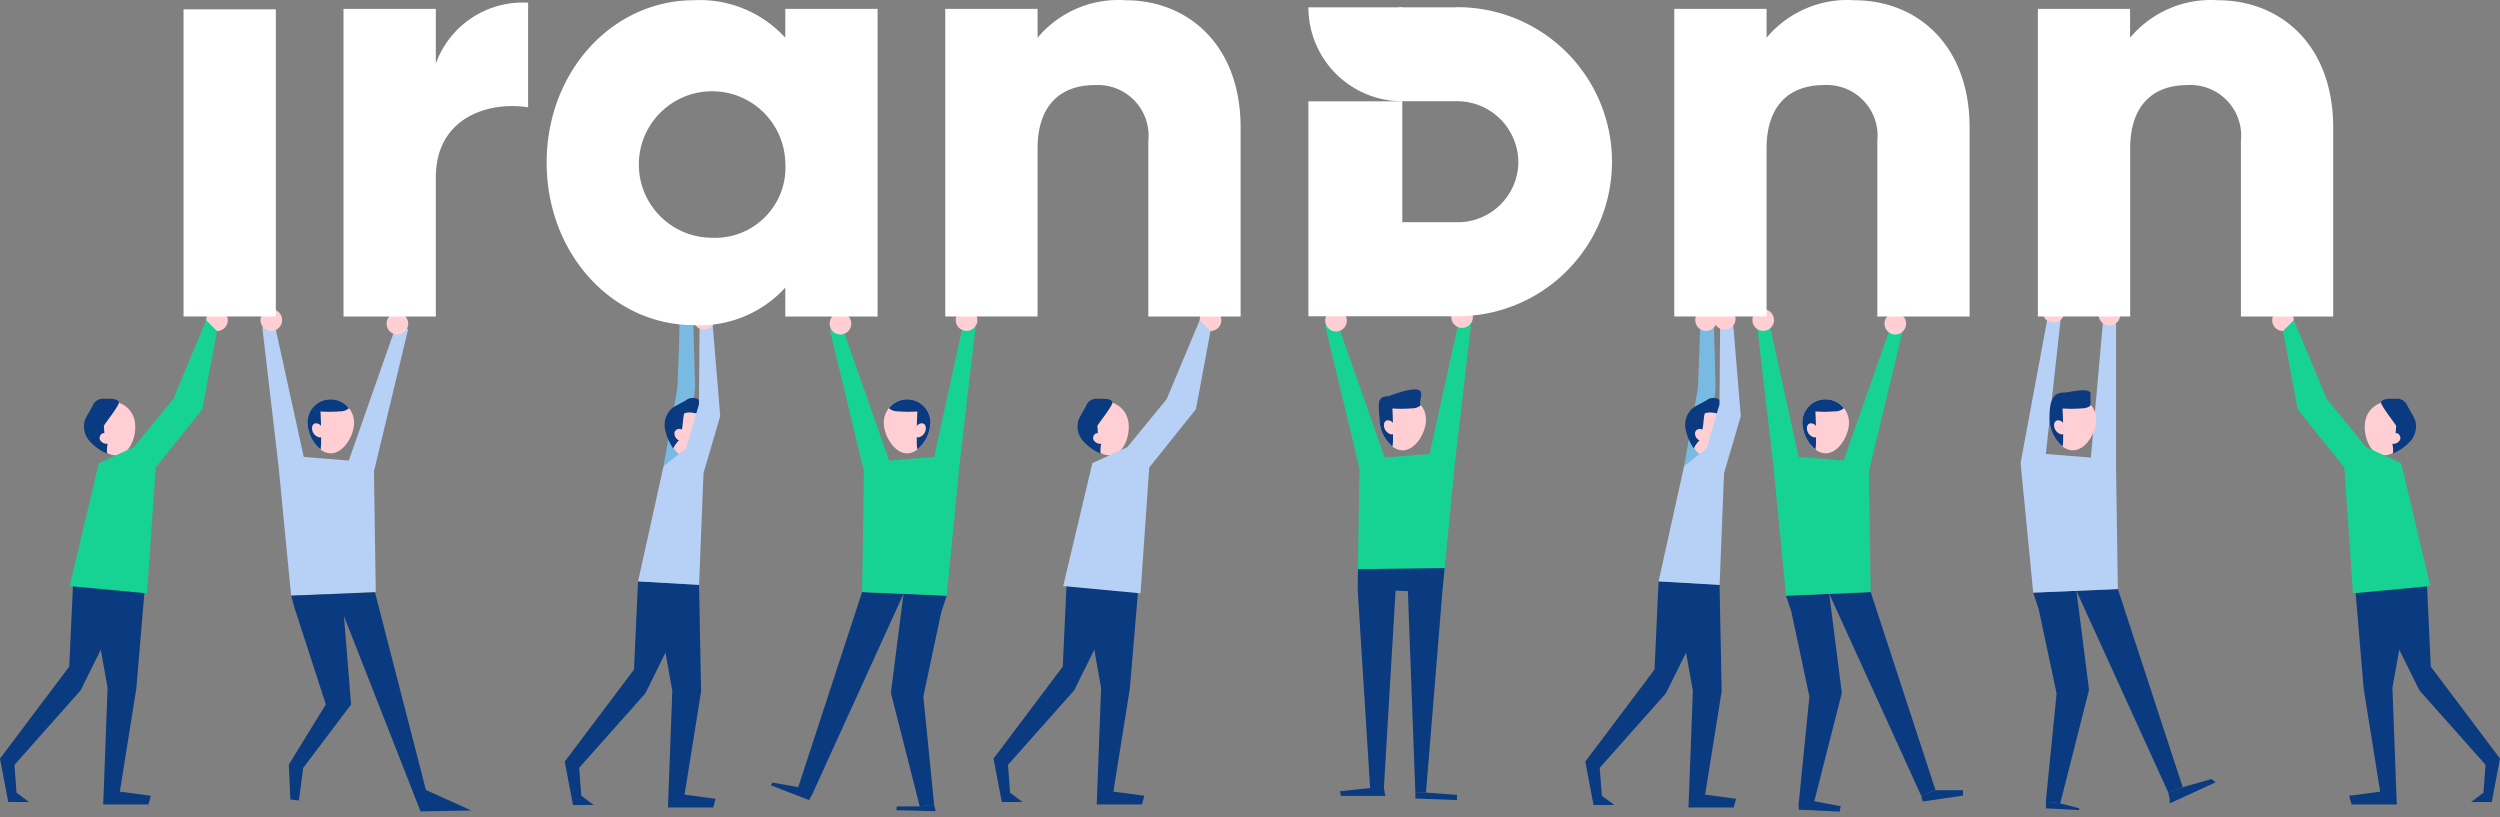 <svg xmlns="http://www.w3.org/2000/svg" xmlns:xlink="http://www.w3.org/1999/xlink" width="832.889" height="272.317"><rect width="100%" height="100%" fill="#808080" stroke="none"/><style><![CDATA[.G{fill:#0a3a7f}.H{fill:#ffcfd3}.I{fill:#16d393}.J{fill:#b6d1f5}]]></style><g class="H"><use xlink:href="#B"/><use xlink:href="#C"/></g><g class="G"><use xlink:href="#D"/><path d="M24.425 192.685l-1.36 29.4L0 252.732 2.754 267.2H9.64l-4.13-3.1-.688-9.294 22.03-24.785 17.9-36.145z"/></g><use xlink:href="#E" class="I"/><use xlink:href="#F" class="G"/><g class="H"><use xlink:href="#B" x="331"/><use xlink:href="#C" x="331"/></g><g class="G"><use xlink:href="#D" x="331"/><path d="M355.425 192.685l-1.36 29.4L331 252.732l2.754 14.458h6.885l-4.13-3.1-.688-9.294 22.03-24.785 17.9-36.145z"/></g><use xlink:href="#E" x="331" class="J"/><use xlink:href="#F" x="331" class="G"/><g class="H"><path d="M803.17 143.654c-1.1 4.15-5.994 8.99-10.143 7.888s-5.988-7.735-4.883-11.884c.693-2.708 2.787-4.835 5.484-5.572s5.58.03 7.555 2.01 2.733 4.866 1.988 7.56z"/><use xlink:href="#G"/></g><g class="G"><path d="M803.487 193.177l-6.44 35.963 1.458 38.878H783.44l-.8-2.9 10.327-1.377-5.508-34.424-2.9-34.548z"/><path d="M808.464 192.685l1.36 29.4 23.064 30.637-2.754 14.458h-6.885l4.13-3.1.688-9.294-22.03-24.785-17.9-36.145z"/></g><path d="M760.6 110.276l3.6-3.6 10.98 26.243 13.12 16.036 11.664 5.346 9.72 40.944-25.757 2.43-2.917-41.92-15.55-19.44z" class="I"/><path d="M798.296 141.818l-.182 2.505c1.04-.173 1.877 1.148 1.5 2.132a2.51 2.51 0 0 1-2.594 1.382 10.23 10.23 0 0 1 .211 3.259 16.6 16.6 0 0 0 5.831-4.172c1.623-1.842 2.222-4.37 1.6-6.746-.256-.71-.584-1.394-.977-2.04l-1.6-2.826a3.72 3.72 0 0 0-4.009-2.448c-1.456-.045-5.84-.262-4.517 2.063 1.362 2.394 3.177 4.624 4.737 6.9z" class="G"/><use xlink:href="#H" class="J"/><g class="H"><path d="M117.97 140.805c0 4.294-3.482 10.23-7.774 10.23s-7.774-5.936-7.774-10.23 3.48-7.774 7.774-7.774 7.774 3.48 7.774 7.774z"/><use xlink:href="#I"/><use xlink:href="#G" x="-628.204" y="1.152"/></g><path d="M113.26 137.038c1.016.038 2.014-.28 2.82-.9a1.17 1.17 0 0 0 .14-.188c-2.054-2.58-5.516-3.575-8.626-2.48s-5.187 4.038-5.174 7.335c.132 3.46 1.713 6.703 4.356 8.94a13.22 13.22 0 0 0 .2-2.509q.056-5.078-.2-10.15a41.56 41.56 0 0 0 6.473-.045z" class="G"/><path d="M106.922 141.867c-.42-.57-1.106-.885-1.813-.83-.16.02-.317.07-.46.15a1.53 1.53 0 0 0-.669 1.078c-.152 1.226.43 2.427 1.487 3.067a2.29 2.29 0 0 0 .948.37c.343.05.692-.04.967-.252.972-.806.16-2.802-.46-3.582z" class="H"/><g class="G"><path d="M313.612 203.844l-6 28.2 3.6 36.006-4.8.6-9.605-37.802 4.2-33.006 14.4.6z"/><path d="M287.208 197.243l13.8.6-30.6 67.213-4.8-1.8 21.6-66.012"/></g><use xlink:href="#J" class="I"/><g class="H"><path d="M294.435 140.805c0 4.294 3.482 10.23 7.774 10.23s7.774-5.936 7.774-10.23-3.48-7.774-7.774-7.774-7.774 3.48-7.774 7.774zm23.978-34.178a3.6 3.6 0 1 0 1.054-2.546 3.6 3.6 0 0 0-1.054 2.546z"/><use xlink:href="#C" x="207.715" y="1.152"/></g><path d="M299.145 137.038a4.36 4.36 0 0 1-2.82-.9 1.17 1.17 0 0 1-.14-.188 7.74 7.74 0 0 1 8.626-2.48c3.1 1.095 5.187 4.038 5.174 7.335-.132 3.46-1.713 6.703-4.356 8.94a13.27 13.27 0 0 1-.2-2.51q-.056-5.078.2-10.15a41.56 41.56 0 0 1-6.473-.045zm7.265 131.617l-7.665.014s-.2 1.4.1 1.307 12.88.3 12.88.3l-.514-2.224z" class="G"/><path d="M305.483 141.867c.42-.57 1.106-.885 1.813-.83.16.02.317.07.46.15a1.53 1.53 0 0 1 .669 1.078c.152 1.226-.43 2.427-1.487 3.067a2.29 2.29 0 0 1-.948.37c-.343.05-.692-.04-.967-.252-.972-.806-.16-2.802.46-3.582z" class="H"/><g class="G"><path d="M266 262.253l-8.616-1.528-.6.9 12.78 4.93 1.238-2.502zm330.813-58.41l6 28.2-3.6 36.007 4.8.6 9.6-37.807-4.2-33.006-14.4.6z"/><path d="M623.23 197.243l-13.8.6 30.606 67.212 4.8-1.8-21.6-66.012"/></g><use xlink:href="#H" x="498.033" class="I"/><g class="H"><use xlink:href="#K"/><use xlink:href="#I" x="497.033"/><use xlink:href="#G" x="-129.17" y="1.152"/></g><path d="M611.292 137.038c1.016.038 2.014-.28 2.82-.9.053-.058.1-.12.14-.188-2.055-2.578-5.516-3.573-8.626-2.48s-5.186 4.036-5.174 7.333a12.33 12.33 0 0 0 4.358 8.939c.146-.828.213-1.668.2-2.51q.056-5.078-.2-10.15c2.155.153 4.318.138 6.47-.045z" class="G"/><path d="M604.954 141.867c-.42-.57-1.106-.885-1.813-.83a1.27 1.27 0 0 0-.459.149c-.368.246-.612.64-.67 1.078a3.13 3.13 0 0 0 1.487 3.067 2.29 2.29 0 0 0 .948.37c.343.05.692-.04.967-.252.97-.806.157-2.802-.46-3.582z" class="H"/><path d="M644.833 263.255h9.158v1.8l-13.427 1.964-.532-1.964zm-40.6 3.618l9 1.747-.343 1.767-13.555-.634-.147-2.03z" class="G"/><use xlink:href="#J" x="165.095" y="-1" class="I"/><g class="H"><use xlink:href="#K" x="-140.92" y="-1"/><path d="M483.51 105.627a3.6 3.6 0 1 0 7.2 0 3.6 3.6 0 0 0-6.146-2.546 3.6 3.6 0 0 0-1.054 2.546z"/><use xlink:href="#C" x="372.81" y="0.152"/></g><path d="M470.37 136.038a4.36 4.36 0 0 0 2.821-.9c.054-.057.102-.12.143-.188-1.425-1.766 5.11-8.79-10.832-2.935-4.294 0-2.97 3.5-2.97 7.79.132 3.46 1.713 6.703 4.356 8.94.146-.828.213-1.668.2-2.51q.053-5.078-.2-10.15a41.54 41.54 0 0 0 6.473-.045z" class="G"/><path d="M464.033 140.867c-.42-.57-1.106-.885-1.813-.83-.16.02-.315.07-.456.15-.37.246-.613.64-.67 1.078-.152 1.226.43 2.427 1.487 3.067.285.193.6.32.95.37a1.29 1.29 0 0 0 .967-.252c.97-.806.16-2.802-.464-3.582z" class="H"/><g class="G"><path d="M452.303 196.243l4.163 66.273h4.586l3.893-65.735 4.094.174 2.5 67.182 3.537-.082 5.436-66.612.8-8.206-28.9.376z"/><path d="M456.467 262.517l-10.08 1.1.365 1.562h14.763l-.462-2.673zm15.076 1.62v1.882l13.847.524v-1.73l-10.3-.756zm207.63-61.294l6 28.2-3.6 36.007 4.8.6 9.6-37.807-4.2-33.006-14.4.6z"/><path d="M705.577 196.243l-13.8.6 30.606 67.212 4.8-1.8-21.6-66.012"/></g><path d="M677.37 197.44l-4.2-43.2 9.18-49.4 4.3.318-5.07 46.082 15 1.2 4.2-46.948 4.2.6v49.948l.6 40.207z" class="J"/><g class="H"><use xlink:href="#K" x="82.347" y="-1"/><path d="M680.535 104.25a3.6 3.6 0 0 1 7.162-.74 3.6 3.6 0 0 1-5.851 3.165 3.6 3.6 0 0 1-1.311-2.425z"/><use xlink:href="#G" x="-57.822" y="-1.848"/></g><path d="M693.636 136.038c1.016.038 2.014-.28 2.82-.9.06-.06-.043-4.284 0-4.348-1.425-1.766-6.66 0-9.106 0-4.292 0-4.556 4.72-4.556 9.014a12.33 12.33 0 0 0 4.358 8.939 13.22 13.22 0 0 0 .2-2.509q.056-5.078-.2-10.15c2.156.153 4.32.138 6.473-.045z" class="G"/><path d="M687.302 140.867c-.42-.57-1.106-.885-1.813-.83-.16.02-.317.07-.46.15-.368.246-.612.64-.67 1.078a3.13 3.13 0 0 0 1.487 3.067 2.29 2.29 0 0 0 .948.37c.343.05.692-.04.967-.252.972-.806.158-2.802-.46-3.582z" class="H"/><path d="M722.846 266.337v1.322l15.308-7.038-1.4-1.084-9.582 2.72-4.8 1.8zm-36.472 1.32l6.3 1.613v.62l-11.05-.582c.037-.144-.05-2.25-.05-2.25z" class="G"/><path d="M226.314 107.675c.28.684-.646 21.6-.646 21.6l-4.6 26.016 8 .134 2.493-26.476-.59-21.84z" fill="#79bae2"/><use xlink:href="#L" class="H"/><g class="G"><use xlink:href="#M"/><use xlink:href="#N"/><use xlink:href="#O"/></g><use xlink:href="#P" class="J"/><use xlink:href="#G" x="-525.995" y="-0.45" class="H"/><path d="M97 198.457l27.924-1.12L141.9 263.2l15.1 6.81-16.89.315-25.52-65.08 2.367 29.46-15.94 21.12-1.44 10.864-2.84-.338-.516-11.618 12.335-20.066-10.337-31.84z" class="G"/><path d="M566.314 107.675c.28.684-.646 21.6-.646 21.6l-4.6 26.016 8 .134 2.493-26.476-.59-21.84z" fill="#79bae2"/><use xlink:href="#L" x="340" class="H"/><g class="G"><use xlink:href="#M" x="340"/><use xlink:href="#N" x="340"/><use xlink:href="#O" x="340"/></g><use xlink:href="#P" x="340" class="J"/><g class="H"><use xlink:href="#G" x="-185.995" y="-0.45"/><use xlink:href="#I" x="477.984"/></g><g fill="#fff"><path d="M485.1 2.442h-19.033v31.274h19.246c5.464-.034 10.713 2.125 14.572 5.992s6.006 9.122 5.96 14.586c-.232 10.97-9.2 19.742-20.162 19.743h-18.5V33.764H435.9v71.606h49.816c18.428-.057 35.42-9.958 44.557-25.96s9.025-35.67-.293-51.567-26.422-25.605-44.85-25.453z"/><path d="M467.163 2.442H435.9a31.3 31.3 0 0 0 31.3 31.3V2.465zM61.148 3.12H91.9v102.32H61.148zM175.944.904v34.85c-12.715-2.053-30.752 3.072-30.752 23.368v46.334H114.44V2.957h30.752V21.2A30.8 30.8 0 0 1 175.944.9zM292.376 2.95v102.493h-30.75v-9.636a38.49 38.49 0 0 1-30.539 12.509c-26.85 0-48.964-23.574-48.964-54.12S204.235.083 231.087.083a38.49 38.49 0 0 1 30.539 12.5V2.948zm-30.75 51.246c-.335-13.4-11.404-24.008-24.797-23.786s-24.103 11.2-23.994 24.595 10.996 24.197 24.392 24.2a23.4 23.4 0 0 0 17.804-7.038 23.41 23.41 0 0 0 6.596-17.973zm151.69-11.68v62.934h-30.745V47a16.91 16.91 0 0 0-17.832-18.655c-11.277 0-19.064 6.564-19.064 21.118v55.96h-30.752V2.95h30.752v9.633a35.05 35.05 0 0 1 29.315-12.5c20.7 0 38.326 14.792 38.326 42.432zm242.87.001v62.934h-30.744V47a16.91 16.91 0 0 0-17.832-18.655c-11.277 0-19.064 6.563-19.064 21.118v55.96h-30.753V2.95h30.752v9.633A35.04 35.04 0 0 1 617.86.084c20.7 0 38.326 14.792 38.326 42.433zm121.13 0v62.934h-30.742V47a16.91 16.91 0 0 0-17.833-18.654c-11.277 0-19.064 6.563-19.064 21.118v55.96h-30.75V2.95h30.72v9.634a35.06 35.06 0 0 1 29.315-12.5c20.73 0 38.354 14.8 38.354 42.432z"/></g><defs ><path id="B" d="M29.72 143.654c1.105 4.15 5.994 8.99 10.143 7.888s5.988-7.735 4.883-11.884c-.693-2.708-2.787-4.835-5.484-5.572s-5.58.03-7.555 2.01-2.733 4.866-1.988 7.56z"/><path id="C" d="M68.69 106.675a3.6 3.6 0 0 0 6.146 2.546 3.6 3.6 0 0 0-2.546-6.146 3.6 3.6 0 0 0-3.6 3.6z"/><path id="D" d="M29.402 193.177l6.44 35.963-1.458 38.878h15.065l.8-2.9-10.322-1.377 5.5-34.424 2.9-34.548z"/><path id="E" d="M72.29 110.276l-3.6-3.6-10.983 26.242-13.118 16.037-11.664 5.346-9.718 40.944 25.757 2.43 2.916-41.916 15.55-19.44z"/><path id="F" d="M34.594 141.818l.182 2.505c-1.04-.173-1.877 1.148-1.5 2.132a2.51 2.51 0 0 0 2.594 1.382 10.23 10.23 0 0 0-.211 3.259 16.6 16.6 0 0 1-5.831-4.172c-1.623-1.842-2.222-4.37-1.6-6.746.256-.71.584-1.394.977-2.04l1.6-2.826a3.72 3.72 0 0 1 4.009-2.448c1.456-.045 5.84-.262 4.517 2.063-1.362 2.394-3.178 4.624-4.737 6.9z"/><path id="G" d="M764.2 106.675a3.6 3.6 0 0 1-6.146 2.546 3.6 3.6 0 0 1 2.546-6.146 3.6 3.6 0 0 1 3.6 3.6z"/><path id="H" d="M96.99 198.443l-4.2-43.208-5.4-46.208 4.2-.6 9.6 43.808 15 1.2 15.6-44.408 4.2.6-11.4 47.41.6 40.207z"/><path id="I" d="M93.992 106.627a3.6 3.6 0 1 1-7.2 0 3.6 3.6 0 0 1 6.146-2.546 3.6 3.6 0 0 1 1.054 2.546z"/><path id="J" d="M315.413 198.443l4.2-43.208 5.4-46.208-4.2-.6-9.6 43.808-15 1.2-15.6-44.408-4.2.6 11.4 47.41-.6 40.207z"/><path id="K" d="M616 140.805c0 4.294-3.48 10.23-7.774 10.23s-7.774-5.936-7.774-10.23 3.48-7.774 7.774-7.774 7.774 3.48 7.774 7.774z"/><path id="L" d="M223.165 139.916c-1.247 4.108.36 10.8 4.47 12.045s9.162-3.424 10.4-7.535c.822-2.663.157-5.562-1.745-7.6s-4.75-2.9-7.462-2.262-4.877 2.68-5.672 5.35z"/><path id="M" d="M217.548 194.177l6.44 35.962-1.458 38.878h15.065l.8-2.9-10.327-1.377 5.508-34.423-.688-35.456z"/><path id="N" d="M212.57 193.685l-1.36 29.4-23.066 30.637 2.754 14.458h6.885l-4.13-3.1-.69-9.294 22.03-24.785 17.9-36.145z"/><path id="O" d="M227.976 137.74c-.4.742-.48 4.662-.867 5.4-.44-.277-.99-.32-1.468-.117s-.827.63-.932 1.14c-.106 1.078.49 2.103 1.48 2.543-.773.778-1.414 1.677-1.9 2.66a16.62 16.62 0 0 1-2.761-6.62 7.38 7.38 0 0 1 2.191-6.576c.593-.47 1.232-.877 1.906-1.22l2.846-1.553a3.72 3.72 0 0 1 4.7.027c1.26.73 5.1 2.852 2.753 4.133-2.416 1.315-5.43-.924-7.95.183z"/><path id="P" d="M237.45 108.417l-4.382-.186-.208 26.5-4.292 14.637-7.5 5.932-8.5 38.384 20.326 1.183 1.487-37.27 5.568-18.955z"/></defs></svg>